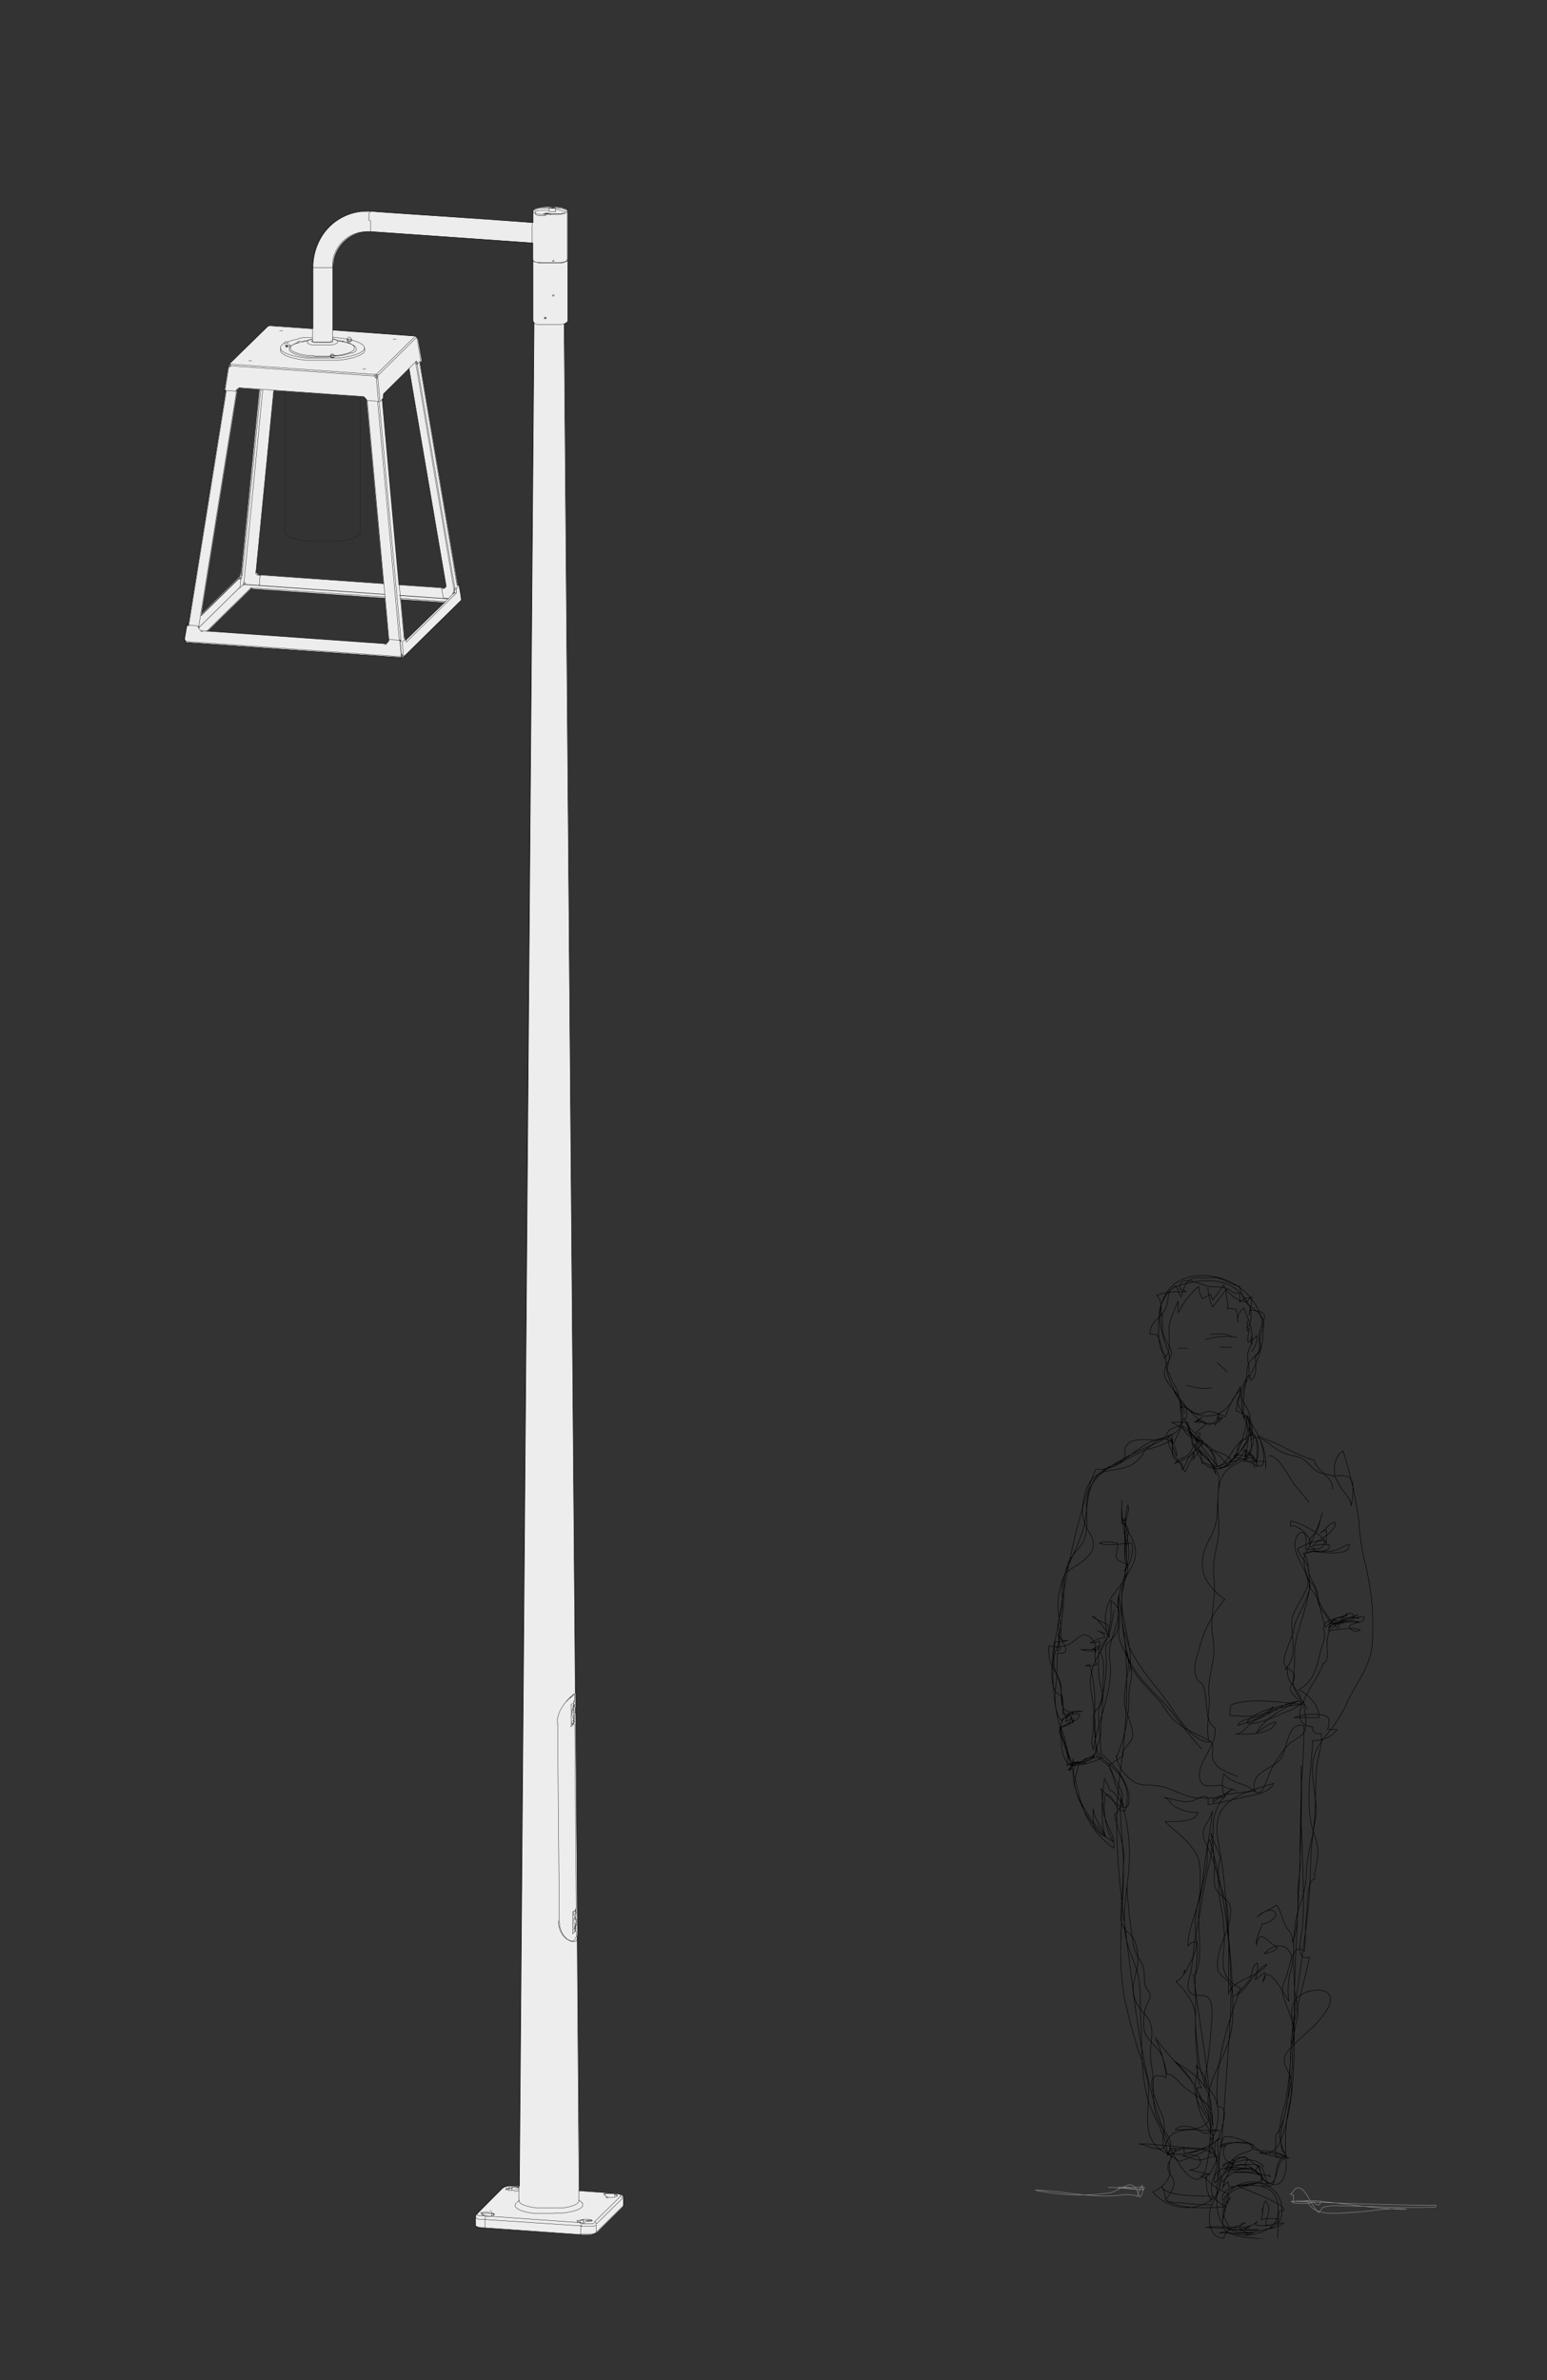 <svg id="Calque_1" data-name="Calque 1" xmlns="http://www.w3.org/2000/svg" xmlns:xlink="http://www.w3.org/1999/xlink" viewBox="0 0 260 400"><rect x="0" y="0" width="260" height="400" fill="#333333" stroke="none"/><defs><style>.cls-1,.cls-3,.cls-4,.cls-7,.cls-8{fill:none;}.cls-2{clip-path:url(#clip-path);}.cls-3{stroke:#000;stroke-width:0.08px;}.cls-3,.cls-4{stroke-miterlimit:10;}.cls-4{stroke:#878787;stroke-width:0.09px;}.cls-5{clip-path:url(#clip-path-2);}.cls-6{fill:#ededed;}.cls-7,.cls-8{stroke:#1d1d1b;stroke-linecap:round;stroke-linejoin:round;}.cls-7{stroke-width:0.06px;}.cls-8{stroke-width:0.1px;}</style><clipPath id="clip-path"><rect class="cls-1" x="173.61" y="214.22" width="67.77" height="162"/></clipPath><clipPath id="clip-path-2"><rect class="cls-1" x="30.92" y="34.65" width="73.94" height="341"/></clipPath></defs><g class="cls-2"><path class="cls-3" d="M203,216.34a10.67,10.67,0,0,0,.77,3.33,35,35,0,0,0,2.3-3c0,1.24.34,2.25.28,3.35-.23.24.22-.16,0-.19.35,0,.94.23,1.37.18a8.6,8.6,0,0,1,.33,2.28,2.57,2.57,0,0,1,1-2.49c.9,2.29,1.58,3.56,1.33,6.14a1.84,1.84,0,0,1,0-1.35c.33,1.16-.53,1.85-.68,2.93-.11.8.25,2.29.25,3.23M189.05,274.3c.61,4.25,5.13,8.82,7.49,12.22,1.38,2,4.08,6.56,7,6.22-1.95-1.17-4.45-2-6.12-3.55-1.17-1.1-1.85-2.61-3-3.82-2.28-2.44-4.64-4.55-5.21-8,.93,3.53,3.75,6.08,6.15,8.57s4.22,5.51,6.62,8m-12.57,22.91a85.77,85.77,0,0,0,1.09,10c.19,1.42,1,2.21,1.51,3.38s.12,2.34.5,3.52c.18.56.76,1,.8,1.56.06.77-.67,1.58-.84,2.31a10,10,0,0,0-.16,3.58c.41,1.86,2.51,2.83,3.08,4.58a18.68,18.68,0,0,1,.62,3.35c-4.67-1.64-1.35,4.57-.64,6.54.64,1.76.13,2.48.06,4.14s1.47,2.74,2.91,3.43c1.67-.78,4.39-1.24,5.25-3,1.24-2.63-2-5.57-2.63-8-.48-1.92.49-3.72.3-5.65a58.56,58.56,0,0,1-.34-7c.06-2.87-1.35-4.61-3.29-6.6a2.34,2.34,0,0,0,1.46-2c0,.19.05.46,0,.63.63-1,2.25-4,2-5.23a1.57,1.57,0,0,0-1.45.66c.06-3.56,2.16-6.69,2.08-10.25,0-1.53.13-3.53-.54-4.94-1-2.19-3.64-4.1-5.38-5.7,1.47-.18,5,.35,5.54-1.55a7.16,7.16,0,0,1-4.24-1.24c-.61-.45-.55-1.14-1.46-1.27,1.56.19,3.15,1,4.73.57,1-.3,3.09-1.95,2.63.62,2.31-.34,4.52-.94,6.76-1.41,1.48-.3,3.52-.59,4.31-2.16-2.86.88-6.84,1.73-8.66,4.37-1.45,2.12-.78,4.82-.35,7.15.93,5.12,1,10.28,1.53,15.44.31,3,.51,6,.59,9a20.08,20.08,0,0,0,2.67-2.7c.69-.91.41-2.51,1.46-3.12a6.13,6.13,0,0,1-.35,2.84c.55-.38,1.12-.86,1.63-1.2a2,2,0,0,1-.34,1.58c.64-3.79,3.64,2.27,4.36,3.25a15.69,15.69,0,0,1,.08-4.33,7.5,7.5,0,0,0,.48-2.72c-.46-2.88-3.09-2.8-4.66-.92.67-.21,2.17-.47,2.1-1.23-1.13-.15-2.93-3.42-3.46-.26-.09-1.23.69-2.4,1-3.58.81.11,2.87-1.06,2.08-2-.59-.73-2.45.23-2.81.8.86-.87,2.14-1.14,3.07-1.93.84.89,1,2.54,1.68,3.64.54.89,1.17,1.41,1.06,2.56,1-2.28.92-5.79.91-8.28,0-1.69.39-3.25.37-5-.05-5.45.25-10.89.18-16.34.28,12.21-.7,24.38-1.1,36.58-.26,7.94.51,16.14-1.52,23.91-.58,2.26-1.54,5.34-4.44,4.58a18.84,18.84,0,0,1,4.53.51,5.88,5.88,0,0,1-5.1-1.37c-1.26-1-3.6-2-5.31-1.85a4.4,4.4,0,0,0-.55,1.78c.43-.17.55,0,.91-.46a2,2,0,0,0,1.06,3.26c0,1.59-2.11.84-1.76,3,1.1-1.46,5-3.66,6.32-1.08-1.89-.84-2.51-.66-4.43-.48a19.09,19.09,0,0,1,6.21.67,1.07,1.07,0,0,0-.3-.3m-.73-1.28c-1.63-2.06-5.17-1.19-6.72.36.64-.47,3.49-3.11,3.95-1.66-.95-.55-2.18-.56-2.51.68-.67-.27-1.52-.24-1.65.52a16.85,16.85,0,0,1,1.75-1.13c.35,1.14-1,1.69-1.76,2m-.18,5.84c.64-1.36,1-2.22,2.32-2.87,1.08-.51,2.25-.54,3.34-1m-3.11-31.6c1.9-1.33,2.94-4.14,5-5.24-1.16,2.2-5.81,2.5-6.44,4.92,0-4.54.16-9.22-.13-13.74-.12-1.86-1.08-3.45-1.51-5.24a26.84,26.84,0,0,0-2.28-6.5c-1.07-2.1.68-3.19,1.2-5.22-.32,3.89-1.26,7.59-1.53,11.49a32.65,32.65,0,0,1-1.11,4.89,17.52,17.52,0,0,0,.07,5.78c.28,2.67-.52,5.21-.32,7.9s-.1,5.18.21,7.75c.34,2.94.29,5.93,1.81,8.55.17-.81-1.14-3.12-1.86-3.6.45,1.33.18,2.63.87,3.76a4,4,0,0,0-.68,0c-.45,3,1,5.39,2.42,7.76,1,1.58-.86,2.25-.07,3.54m20.28-88.41c1.15-1.52,3-1.53,4.57-1.14-1.15.06-5.42-.29-5.07,1.48,1.17-.21,4.42-.66,5.28-.16a1.29,1.29,0,0,1-1.88-.55c.63-.84,2.57-.43,2.57-1.62-1.82-.28-3.19,1.37-4.91,1.22.95-.74,2.63-.94,3.74-1.59-1.65.52-2.83,1.6-4.64,1.41-.49-1.55-1.74-2.18-2-3.6-.4-1.93-.27-2.53-1.85-4,1.78,1.33-1.91,6.54-2.14,8.24-.28,2-1.35,3.45-1.69,5.37s1.88,1.35,1.57,3.24c-.4,2.35,1.4,3.22,2.29,5.19m.55-27.76c.12-1.28-2.1-3.3-3.31-3a2.16,2.16,0,0,1,0-.84c1.34.1,6,2.5,6,4,0-.82,0-1.64,0-2.45-.41.11-.6,0-.93.42.91-.55,1.25-1.58,2.38-1.76.36,1.61-2.91,2.87-3.74,4a5.52,5.52,0,0,1,2.83-.18c.14,1.34-2.49,1.07-3.29,1.07,1.42,0,7,1.1,6.58-1.27-1.37.58-1.92,1.18-3.51,1.26-1.18.07-2.52-.22-3.59.19m-6.4-16.26c1.62-.18,3.49,3.84,4.43,5s1.59,1.85,2.33,2.9m-9.68-25.4a3.56,3.56,0,0,0,.89-2.68,4.18,4.18,0,0,1-1.47,1.12,7.86,7.86,0,0,1,.23-2.37c-.09.16-.28.36-.34.45a16.52,16.52,0,0,1,0-1.73,5.9,5.9,0,0,0,0,1.19,3.55,3.55,0,0,0,.47-3.19,4,4,0,0,0-.14,1.15c0-1,.46-1.81.34-2.86a1.67,1.67,0,0,0-1.95.65c0-.5,0-1.05-.06-1.56-1.08.14-1.2-.38-2-.72-1.14-.5-2-.18-3.25-.43s-5.14-2.32-4.72.54c.62,0,.7.18,1,.37-1.44,0-3.57,0-4.88.62.92,1,.62,2.19.76,3.41a.16.16,0,0,0,.15-.09c-.05,2-.13,3.12.86,4.71s.81,1.82,0,3.3c-2.07,3.55,2.81,4.62,2.31,7.56.17-.09.37-.13.53-.21a2.27,2.27,0,0,1,.33,1.89c-.8.21-.59.84-1.11,1.26s-1.16.37-1.7.78-.42,1-.92,1.37c-1,.67-2.58.16-3.68.23s-2.33.2-2.8,1.3c-.33.78.23,1.43-.45,2.2s-2.75,1.38-3.75,2m4.89,33.45c.87-5.49-3.3-11.56-.21-16.56,1.06-1.73,1.64-3.25.79-5.31-.6-1.43-1.56-2.44-1.82-4,.07.21.15.42.23.62.19-.41.36-.46.33-1-.25,3.54,1.51,6.28-.27,9.5a6,6,0,0,0,1.34-4.76c-1.9,0-3.49.59-5.5,0,.81-.44,2.14-.11,3.12,0-.2,2.55-1.06,2.64,1.61,3.51.5,1.95-1.54,3.92-2.57,5.39a7.53,7.53,0,0,0-.85,6.17,11.59,11.59,0,0,0-2.32-2.83.75.75,0,0,1-.16.15,19.82,19.82,0,0,0,2.65,1.32,15,15,0,0,0,.22,2.1c-.41-.72-1.18-.77-1.93-1.06a1.64,1.64,0,0,1,1.17,1.08,7.53,7.53,0,0,0-2.46.92,2.92,2.92,0,0,0,1.52-.32c.58,1.94-1.77,1.86-3,1.44.76,0,1.53,0,2.27,0,.06.83-.16,1.81.34,2.49a3.61,3.61,0,0,1-1.91.23,4.28,4.28,0,0,1,.64-.16c1.11,3.51.91,6.29.81,9.89-.09,3.45,1.73,6.57-3,6.52h1.32c-.6,0-1.2,0-1.78,0a6.21,6.21,0,0,0,2.13.15c-.71,0-1.81.23-2.17-.31a3.64,3.64,0,0,0-.33.62,36.66,36.66,0,0,1-2-6.31c1-.3,2.12-.35,2.35-1.59a2.45,2.45,0,0,1-.14.78c0-.26-.23-.7-.26-1a1.3,1.3,0,0,0-1.6.65c-1.4-1.35-1.16-4.62-.93-6.36s.09-3.25.22-5c3.08.35.18-2.45.15-3.31a21.41,21.41,0,0,0,.33,2.67c-.09.07-.36.28-.45.33.21-2.14.49-4.21.84-6.33.49-3-.31-6.81,1.45-9.41.8-1.18,1.84-1.94,2.29-3.36.59-1.86.2-3.85.3-5.75.19-4,2.93-5.65,6.09-7.46,2.69-1.54,5.64-2.51,8.3-4.1.07,1,0,2.41,0,3.26a8,8,0,0,0-.19-2.71,6.48,6.48,0,0,0,.94,3,5.21,5.21,0,0,0-1.45-3.27c-.22,2.46,1.91,3.88,2.84,6a21,21,0,0,0,1.52-3.37,3.78,3.78,0,0,1-.21,1.37c.31-.57.75-1.06,1.11-1.59,1.43.52,2.23,2.72,2.76,3.95-.31-2.43-3-3.27-4-5.19,0,.14,0,.3,0,.44,0-2-.75-2.86-1.25-4.6.79,2.68,5.74,4.85,4.93,8.1,1.23,0,3.28-.93,3.8-2.1.2-.42.15-1.11.35-1.48.51-1,1.6-1.27,2.24-2.17.66,1.54-.22,3-.94,4.32a2.56,2.56,0,0,1-.18-1.41c.19.65.8.76,1.14,1.33a7.09,7.09,0,0,1,.36,1.51c.16,0,.32,0,.49,0,.41-1.48-2.83-2.09-3.79-1.91a.35.35,0,0,0,0,.45c2.17-.5,5.09,3.45,4.91-.2-.13-2.78-1.61-4.92-3.14-7.11a2.79,2.79,0,0,0-.18.72c0-1.1-1.1-2-1.12-3,0-.64.74-1,.55-1.89-1.34,1.21-1.87,2.8-2.6,4.54a7,7,0,0,0-2.8-.9c-.51,0-1.18.56-2,.35a4.44,4.44,0,0,1-2.55-2.28c.61,1.19,3.3,4.19,4.74,4.15a2,2,0,0,0,1.63-1.81c-.36.4-.27.42-.36.85a3.7,3.7,0,0,0,.87-.29,1.23,1.23,0,0,1-.83.84c.26-.39.23-.43.6-.69a5,5,0,0,0-1,1.2,1.18,1.18,0,0,0,.23-.27c-.68-.07-1.41,0-2.1-.07l-.06-.3a6,6,0,0,0-1.2,0,8.7,8.7,0,0,0,1.05-.69c-.49.3-.94.53-1.41.82.62.06,1.26,0,1.87.1-.1.89-1.1.94-1.54,1.64a5.71,5.71,0,0,0,.69.15,2.22,2.22,0,0,1-.69,1.22c.31-.06.74.1,1.06.06a2.93,2.93,0,0,1,0,.66,13.4,13.4,0,0,0-2.4-2M205.5,373.1c0-1.38,0-2.91,1.3-3.77-.47,1-1.26,2-1.06,3.14.13.82.84,1.38.83,2.42-.53.18-1.09.23-1.59.36a50.81,50.81,0,0,0,5.79,0,2.83,2.83,0,0,0-1.37.49c.12-.14.21-.35.34-.48-1.63-.91-5.06-.75-7-.91,2.32-.44,5.32.38,7.43-.29a6.73,6.73,0,0,1-1.08.71,15.23,15.23,0,0,0,2.5-.06c-1.73,0-3.49.09-5.21,0,.86-.62,2-.51,2.9-1.13-.56-.09-.94.45-.91,1.14a6.94,6.94,0,0,0,2.91-1.34c-.12.15-.23.35-.33.5,1,.36,3.54.29,4-.95a9,9,0,0,0-3,.09,3.59,3.59,0,0,0,.22-1.89c0,.21,0,.42,0,.63.16-.67.1-1.38.55-1.87,1.17,1.62,0,2.53,0,4.08.3-.07.59.07.89-.08,0,.2,0,.46,0,.64a8.8,8.8,0,0,0,2.2-.86.89.89,0,0,0-1.12.33M203.31,243.58s5.23,1.27,3.06,2.73a19.47,19.47,0,0,0-4.69-4.32,44.51,44.51,0,0,0-4.71-2.94,19.68,19.68,0,0,1,2.66,0c.64,2.22,1.76,8.38,5.15,7.75s4.51-6.2,4.92-9c-.07.89,1.72,7.52-.48,6.79,1.24-.66,1.4.5,1.91,1.28a15.19,15.19,0,0,0,0-4c-.27-1.2-1.36-1.49-1.1-2.85M204.59,229c.45.48,1.5,1.26,1.64,1.64m-6.94,2.2c1.78.34,2.46.67,4.38.36m-.36-8.95c1.15,0,2.66-.31,3.65.37m3.11,13.7c.09-1.59-1.78-2.92-1.59-4.42a11.59,11.59,0,0,1,1.4-2.88c.05.27.35.61.42.89,1.14-.71.62-3,.71-4.16,1.22-.77.27-2.54.62-3.73.8-2.68,2-3.55-1.35-3.81-2.07-5.31-6.79-5.7-11.93-4.25-2.73.77-1.55,2-2.48,4-.8,1.7-2.6,2.05-2.58,4.23a7.82,7.82,0,0,0,1.21.09,17.6,17.6,0,0,1,1.16,4c1.49-1.07.55-4.19.89-5.79.25-1.13,1-2.68,1.42-3.79.07.63,0,1.27.08,1.89a13.57,13.57,0,0,1,3.39-4.36,4.65,4.65,0,0,0,.63,2,11.81,11.81,0,0,0,1.42-.76c0,.45.25.68.33,1,.62-.82,1.26-1.63,1.82-2.5.5,1.31,3.78,4.15,4.51,2a1.4,1.4,0,0,1,.46.16m-31.42,78.55c1,.09,4.1-.78,4.58-1.59a3.24,3.24,0,0,1,0,.44,7.43,7.43,0,0,0,.25-.83c-.83,1-4.25,1.74-4.18,2.92a3.58,3.58,0,0,0,.47-2.13,2.37,2.37,0,0,0,.21.79c1,.22,1.44-.56,2.17-.79a5.16,5.16,0,0,1,2.56,0c-1.11.41-4.06,1.51-5.2,1.14-1.92-.61-1.71-4.78-1.73-6.37.89-.32,1.69-.82,1.81-1.78-.18.5-.5.62-1,.84,0-.73.76-1.17,1.29-1.64-2.45.33-1.95-2.36-2.09-4.08s-1.15-2.66-1.79-4.22a8.22,8.22,0,0,1-.25-2.81,4.73,4.73,0,0,0,3.35-.21c.74-.32,1.8-1.57,2.6-1.59,1.25,0,2.14,1.68,1.89,2.82,0,0,0-.41,0-.47l-.47,0c.28-.17.71-.36,1-.54,0,1.64-.13,3.33,0,4.95s1,3.32.34,4.86c-.33.72-1,1-1.24,1.87a13.09,13.09,0,0,0,0,2c-.06,1.24-.52,2.59,0,3.81.72-5,3.51-10.21,2.76-15.19-.41-2.68,1-4.51,1.38-7.08.19-1.2,0-2.39.16-3.6.29-1.86,1.29-3.67,1.29-5.57a19.39,19.39,0,0,1,.07-3.88c.2-1.12.62-2.33-.88-2.66-.09-1.29,0-2.62,0-3.91a27.33,27.33,0,0,0,.54,6.07c.29,1.47-.16,2.76,0,4.19a58.34,58.34,0,0,1,0-6.06c.12-1.19.79-2.26.48-3.47a14.88,14.88,0,0,0-.35,5.89,27,27,0,0,1-.62,8.86,18.35,18.35,0,0,0,0,3.92,30.09,30.09,0,0,0,.89,6.27c.76,3.37-1.29,6.65-.16,9.83.43,1.21,1.27,3.17,1,4.31s-1.74,1.66-1.58,3.2c-.87.32-1.55,1.08-2.33,1.39.27,2,2.18,3.61,2.25,5.33,0,.77-.56,2.83-1.33,3,.44,2.48,1.66,4.92,1.55,7.45-.1,2.18-.16,4.46-.31,6.67-.1,1.46-.49,3.28.13,4.67.43.94,1.39,1.33,1.9,2.18a9.62,9.62,0,0,1,.56,4.78,27.25,27.25,0,0,0-.7,3.06c-.07,2.33.63,3.31,2.11,5,1.62,1.85.83,3.93.77,6.25,0,1.48.35,2.68.44,4.11.23,3.71-.41,6,2,9.16,1.14,1.5,1.26,2.23.44,4-.2-3.73-2.66-6.58-3.49-10.12-1-4.19-.75-8.45-1-12.71-.12-2.14,0-4.36-.29-6.49-.28-2.33-1.43-4.25-2-6.45-1.09-3.9,0-8.52.29-12.44a29.68,29.68,0,0,0-1.37-11.62c-.19,3.8.46,7.64.46,11.46,0,7.6-1.32,15.91.48,23.38.63,2.62,1.34,5.23,2.16,7.79a22.09,22.09,0,0,1,1.56,5.61c.23,4.38-1.7,9.74,3.77,11.47.16.84-.41,1.19-.49,1.83-.14,1.25.87,1.76,1,2.79s-.83,2.18-1.41,3c2.38,1.64,7.36,1.37,10.22,1.11-1-.66-2.06-1-2.44-2.29-.49-1.67.8-3.12.83-4.72a2.09,2.09,0,0,0-1.24-2.28c-1-.5-7.48-1-7,.68.9-.53,1.88-.88,2.74-1.38-.06.3.11.76.07,1.06,2,0,4.38-1.37,6-2.53a2,2,0,0,0-.9.61c0,.82,0,1.65,0,2.46-.95-.11-1.59.54-2.45.56s-2.19-.61-3.1-.72c.82,0,2.57-.42,3,.47.58,1.09-.72,1.94-1.65,1.89a34.38,34.38,0,0,0,3.39.76,4.07,4.07,0,0,0-1.54.35c1.26.43,1.07.65,1.95,1.44a14.14,14.14,0,0,0,2.73,1.51c-.07,1.43-1.58,4.84-.79,5.89,1.32,1.74,7.06,1.6,9,1.73.07-1.56.15-3.09.22-4.67.26,0,.62-.21.87-.21.05-1.27-6.78-3.46-7.88-4.21,2.27.12,7-1,2.38-2.53-1.95-.64-6.74-1.21-6.13,2.13,1.25-1.18,3-3.21,5-3,1.59.2,2.4,1.84,3.6,2.69,3,2.13,3.82-2,3.23-4.29a18.27,18.27,0,0,1-1-3.46,18.29,18.29,0,0,1,1-5.26A61.35,61.35,0,0,0,217,343.33c.4-4.82,2.14-9.69,3.1-14.41-2.7.95-1.24-4.09-1.17-5.23.3-4.78,0-9.84-.12-14.64a93.7,93.7,0,0,1,0-10.6c.23-2.82.33-5.57.34-8.4-2.78-1-2.85,4.31-4,5.65-1.54,1.75-5,2.07-4.3,5.22a.44.44,0,0,0,.28,0c-1,.33-7.9.46-7.24,2,.93-.8,2.19-1.51,3.22-2.23a7.87,7.87,0,0,0-3.23,6.31,45.8,45.8,0,0,0,.21,6.09c.16,1.35-.3,2.92.21,4.2.63,1.6,2.49,1.78,2.55,3.64.1,3-2.14,5.95-2.23,9-.07,2,.62,1.84,1.71,3s.83,3.34.85,4.92a15.85,15.85,0,0,1-1.34,6.95c-1.17,2.89-3.75,7.13-2.48,10.35l.3.06a10.63,10.63,0,0,1,.17,2.1,7.94,7.94,0,0,1-.14-2.5m-16.44-84.21c-.33,1.22-.38,2.51-.73,3.72-.29,1-1.31,1.9-1.52,2.83-.16.73.3,1.29.41,2a23.07,23.07,0,0,1,0,3.22c.06,3-.27,6.1-.42,9.12-.05,1-.81,2-.75,2.89.08,1.29,1.37,1.6,2.11,2.45s.68,1.72,1,2.8a34.16,34.16,0,0,1,1.47,3.84c-.57-.63-1.46-2.55-2.31-2.57a8,8,0,0,0-.9-2c-.23,2.64-.83,7.09.16,9.61-.85-1.21-2-1.91-2.68-3.18-.51-1-1.26-2-1.73-3-.77-1.6-1.49-4.4-.56-6a2.4,2.4,0,0,0-1.42.24,20.69,20.69,0,0,0-.08-2.95c-.14-.75-1.28-2-1.27-2.52,0-1.57,3.11-1.29,3.49-3-.94-.06-1.92,0-2.87,0-.08-1.05.18-2.25-.24-3.24-2.56-.12-1.4-7.12-1.18-8.95a7.37,7.37,0,0,0,2.11-.17,6.51,6.51,0,0,1-.87-.07c-.21-1-.11-2.07-.28-3-1.65-6,2.37-10.32,3.92-15.92.71-2.55.4-5.66,1.78-8,1.19-2,3.17-2.39,5-3.46,2.07-1.2,5.94-5.19,8.3-2.67,1-2.13,2-3.2,1.4-5.56-.26-1-.31-2.11-.64-3.07-.4-1.19-1.22-2.1-1.49-3.38a1.59,1.59,0,0,1-.3-.06,13.13,13.13,0,0,1-.24-2.67c-1.54-1.11-1.2-4.8-1.13-6.53a6.37,6.37,0,0,1,2.8-5.22c.42.53.56,1.41.92,1.85.24-.91.71-2.55,1.6-3s2-.12,2.9-.25c2.26-.34,3.18.92,5.33,1.49a8.8,8.8,0,0,0,.88,2.39c.77,1.15,2.43,1.69,3,3s-.25,1.82-.41,3c-.12.91.26,1.61-.16,2.48s-1.52,1.27-1.86,2.26-.13,2.08-.5,3.1a8.5,8.5,0,0,0-.22,5.7c.42,1.45,1.22,2.18.63,3.74a16.56,16.56,0,0,1-2.73,3.8,19.92,19.92,0,0,1,2.82-.62c-1.55.68-3.58,1.48-4.38,3.09s-.72,4-.82,5.66a10,10,0,0,1-1.36,4.94C201,263,202,266,205.87,268.79a19.93,19.93,0,0,0-4.21,7.91c-.54,1.79-1.37,4-.4,5.61.17.28.67.48.89.84a8.13,8.13,0,0,1,.54,2.87c.19,1.38.12,3.53,1.5,4.35.47,3-3,5.63-2.57,8.46.29,1.95,2.36,1.11,3.83,1.22.5.5,1.59.59,2.24.89m-4,69.6c-2.08.08-4.1-.29-6.16-.37-2.41-.1-1.21-.88-2.26-2.68.72,1.78,6.75,1.52,8.4,1.62,0,.38,0,.36-.21.64a17.54,17.54,0,0,1-.67-2.05,9.25,9.25,0,0,0-.16-1.89.21.21,0,0,0,0,.28,8.53,8.53,0,0,0,2-3.78,1.39,1.39,0,0,1-.9-1.49c1.22,2.57,2.65,7.21-.49,9.16a7.55,7.55,0,0,1-9.52-1.6,5.17,5.17,0,0,0,2.74-2.46c.35-.88-.07-1.77.13-2.64s.86-1.35,1-2.22a.84.84,0,0,0-1.17.77c2.45.69,4.14-.39,6.36-.8-3.74.1-7.42-.7-11.18-.73.87.21,3,1.17,3.8.76.65-.31.58-1.13,1-1.71,1.62-2.35,6-1.05,8.46-1.27-1-.5-1.28.41-2,.44-.94,0-1.28-.55-2.28-.91s-2.53-.46-3.05.33c1.38-.07,4.54.14,5.42-1.28.73-1.19-.46-2.87-1-3.9-1.32-2.5-2.4-4.74-4.72-6.45,3.61,2.27,6.18,3.93,6.39,8.3-.87-1.56-3.14-2.74-4.56-3.83-.8-.6-1.83-2.31-2.92-2.18a36.11,36.11,0,0,0-1.87-6c1.75,2.46,3.94,4.57,5.82,6.92a12.16,12.16,0,0,1,2,4.23c.43,1.18,1.33,2,1.42,3.31.07.92-.3,1.64,0,2.62,1.73-2.53,1.94-7.39-1.17-9.16a85.86,85.86,0,0,0,1.2-9.58c.07-1.26.59-4.25-.53-5.24-.77-.69-2,0-2.78-.66-1-.78-.47-2.09-.22-3.1.58-2.3.49-4.64,1-7,.67-3.13,1.05-6.3,1.72-9.43.55-2.59,1.26-4.75.8-7.44a29.52,29.52,0,0,0,1.17,3.05c.56,1.31.29,1.29.12,2.65a25.71,25.71,0,0,0,.4,6.67,26.2,26.2,0,0,1,.48,7c-.27,3-.51,5,2.81,6.71-2.29,6.16-4.52,13.19-3.86,19.88,2.55-.14.06,4.87,0,6-.11,1.43.44,2.64.15,4.07s.41,2.63.07,3.91c-.37,1.44-1.44,2.37-1.59,4s.19,4.18,2.43,4.15c0-.39.34-.74.39-1.06a14.15,14.15,0,0,0,4.36.49c2.71-.69,4.48-1.49,4.35-4.58-.19-4.61-4.91-3.84-8.31-3.44,0-.26-.1-.64-.05-.9a2.46,2.46,0,0,0-1.1,1.23c.45-1,.68-2.62,1.69-3.11.76-.36,2.26-.07,3.22-.48.11.24.37.43.46.62.27-.33.62-.4.72-1,.89,1.67.36,1.83.72,3.43,1.73.18,1.83,0,2.17-1.55.23-1.06.33-3.36,1.8-3.39a31.42,31.42,0,0,1,.59-8.86,10.8,10.8,0,0,0,.2-4.38c-.22-.92-1.05-1.82-1.09-2.76-.07-1.42,1.41-2.56,2.32-3.45,1.7-1.67,3.84-3.3,5-5.44,2.11-3.95-3.56-3.7-5.37-1.54-1.62,1.95.23,5.16-.7,7.59,1.28-2.19-.57-5.54-1.27-7.65-.63-1.92-.07-2.31.51-4.1.35-1.08.9-5.56,2.93-3.92.17-2.14.11-4.36.37-6.44.14-1.08,0-5.49,1.28-5.66,0-1.8.85-3.71.54-5.46-.28-1.58-1-3-1.21-4.69-.6-4.34.15-8.8.4-13.15a5,5,0,0,0,4.12-1.81c-.53-.06-1.08,0-1.61-.05.44-1.89.4-2.37-1.76-2.54a9,9,0,0,0-3.84.56c1.36-.05,2.74.06,4.09,0,.36-1.78-1.88-4.08-3.35-4.68,3.07-1.77,3.08-4.71,4-7.64a4.47,4.47,0,0,0,.35-1.52c0-.71-.49-1.31.1-2s2.8-1.11,3.68-1.43c-.38.41-1.45.36-2.12.73a12.28,12.28,0,0,0-1.51,1.37,31.39,31.39,0,0,1-1.32-5.7c-.29-1.34-1.15-2.21-1.46-3.38s.12-2.24-1-3.33c.63-.17,1.61-.08,1.9-.69l-1.47-.06c.05-.56.34-2.49-.44-2.76s-1.23,1-1.32,1.57c-.38,2.51,2.14,4.49,2.15,6.95,0,1.16-2.57,4.77-2.67,5.92-.14,1.63.18,3.22.18,4.85a5,5,0,0,1-1.14,3.51c-.7.91.32-.79.2.44-.22,2.23,2.49,3.16,2.3,5.6-3.27-.3-7.34-.93-10.56-.26-1.91.4-1.18.65-1.47,2.13,2.38.14,5.58.6,7.23-1.43-.18,1.27-2.23,1.79-3.17,2.39s-1.89,2.22-3.07,2.17c1.88,0,6,.26,6.81-2-.84,0-2.58,1.27-3.25,1.78,1-2,4.17-4,6.18-4.91M205,226.41h2m-9,.19h1.64m2.93-1.46a11.12,11.12,0,0,1,5.29-.37m-8.22,14.8c.82,3,5,3.17,4.77,6.93,2.27-.3,3.26-4.88,5.07-4.59.18-2,.63-4.22-1.74-4.79.13-1.29.87-2.62.69-4.06-1.33,2.56-2.52,5-5.72,4.91-2.7,0-4.25-2.06-5.44-4.25m10.78,64.85c-1.59-.64-3.9-1.34-4.26-3.17-.21-1,.58-2.23-.64-2.89-.54-2.55.31-5.15.05-7.74-.2-2,.41-4,.72-6a13.74,13.74,0,0,0-.16-4.15c-.27-2.47.26-5,.35-7.44.06-1.44-.24-2.89-.13-4.3.15-1.84.78-3.59.85-5.46.07-2.05-.25-4.09-.12-6.14.12-1.8.53-3.42-.69-4.92-1.05-1.31-2.32-2-3.1-3.61-.61.52-.65,1.22-1.2,1.69-.71.61-1.67.76-2.26,1.49,3-1.09,5.1-2.83,2.34-5.57,1.47,1.78,2.61,3.49,4.18,5.19.83.91.74,1.29,2.13.93a4.76,4.76,0,0,0,3.06-2.86,4.16,4.16,0,0,1,2,2c.44-.94.67-4.79-1.18-4.41a.78.78,0,0,0,.43,0,6.36,6.36,0,0,0-.53-3.26m-4.2,129.33c-.08-1,.85-1.61.94-2.71a12.7,12.7,0,0,0,2.69-.24,1.43,1.43,0,0,1,.58-1.46c.47.59,1.37.9,1.72,1.57.77,1.48-.23,1.41,1.58,2.6-1.15-1.66-.26-3.31-2.84-3.29-1.26,0-3.46-.17-4.31.92a4.76,4.76,0,0,1,2.5-2.68c.77-.38,2.3-.37,2.05-1.62-1.37-.13-4.48-.68-5.59.31,2-.49,3-.94,5-.49.36,1.29,1.64,1.27,2.62,1.31a7.22,7.22,0,0,1,3.94,1.18,4.81,4.81,0,0,1-2.13-.18,29.8,29.8,0,0,1,0-3.78c1.35-1.36,1.66-4.48,2.08-6.3a32.06,32.06,0,0,0,.7-6.18,30.67,30.67,0,0,1,.75-6.91c.54-2-.4-3.49-.44-5.49-.08-4.61-.58-9.95,1.14-14.28a16.19,16.19,0,0,0,.91-5.59,37.07,37.07,0,0,1,.95-5.15c.7-3.79.47-7.53.71-11.33.13-2,1.1-4.23.82-6.18-.81.16-1.6-.14-1.46-1.09-5.77-.54,1.94-9.15,1.69-10.59,1.15-.23.73-2.33.73-3.23,0-1.62.57-2.53,1-4.09a2.21,2.21,0,0,1,.63,0c-.65.11-1.26.47-1.29,1.16.88-.86,2.37-1.35,3-2.26a2,2,0,0,1,1,0c.08.6.47.83,1.09.7-1.67.05-3.21-.53-3.46,1.62-.63.1-1.9-2.06-2.35-2.69-.67-.91-1.53-3.21-2.35-3.7-.28-2.21-1.83-4.41-.74-6.34a31,31,0,0,0,2.7-6.57c-.36,1-.48,2.12-.92,3-.25.52-1.12,1.11-1.25,1.59-.48,1.77,2.41,2.22,2.54.12-1.49-.24-3.22.72-4.53,1.28.23,1.37,1.52,2.08,1.82,3.36a19.57,19.57,0,0,1,.14,2.88c.13,2-1.86,7.25-2.23,9.23-.5,2.65-.07,2.3-.33,5.08a11.61,11.61,0,0,1,0,1.56c-.09.41-.68,1-.65,1.42.08,1,1.49,1.72,1.94,2.71-2.51.29-4.16.4-6.29,1.64-1.16.68-4.11.66-4.47,1.87a32,32,0,0,0,7.24-3.07,7.78,7.78,0,0,1,2.95-1c-2.25.94-7.42,1.29-8.65,3.63,1.84.53,5.26-1.36,7-2a6.9,6.9,0,0,0,2.56-1.59c0,1.45.78,4,0,5.27-.49.75-1.82,1.26-2.48,1.9a17.48,17.48,0,0,0-3.31,5c-.31.63-.94,3-1.75,3.17-.57.13-1.16-.65-1.62-.89-1.6-.81-3-.83-4.27-2.29a5.72,5.72,0,0,0,.17,3.91,24.64,24.64,0,0,1-5.29.09c-2-.38-3.71-1.56-5.68-1.93s-3.42.27-5.09-1.33A6.13,6.13,0,0,1,187.6,295c0,.13,0,.27,0,.4a25.42,25.42,0,0,0,2.13-10.49c0-1.86.85-3.36.24-5.24-.7-2.19-2.17-3.42-1.92-5.8.2-2,.55-3.55-1.33-4.87.06,2.81,0,5.66-1.5,8.1s-2.38,4.53-1.76,7.65a40.89,40.89,0,0,1,.64,7.43c.07,3,1.28,3.25,3.21,5.18a6.27,6.27,0,0,1,1.73,7.06c-1.86-.16-1.65-2.72-3.23-2.87a11.76,11.76,0,0,0,1.25,7.93c-1.2-.86-2.87-1.38-3.29-2.72a12,12,0,0,1,0-2.81c0,1.76,1.52,3.14,2,4.64-1.6-.94-3.45-3.75-4.09-5.43a12.31,12.31,0,0,1-1.08-3.16c-.07-1.33.7-2.59.65-4a3.88,3.88,0,0,0-1.75,1.47c1.26-.5.53-1.5.19-2.35a19.9,19.9,0,0,1-.76-3.09c-.21-.89-.84-1.62-.52-2.56.44-1.33,2.35-1.77,3.55-1.89-1,0-2.82-.14-2.75,1.28-1.09-2.27-.43-4.7-1.42-7a5.56,5.56,0,0,1,0-5.28,4.71,4.71,0,0,0,.14-2.68,5.45,5.45,0,0,1,.38-2.85c.63-2.19-.33-4.73.81-6.8,2.68-1.73,6.08-3.34,4-6.64-1.4-2.23-1.43-4-.77-6.53s1.86-3.58,4.52-4,4.36-.86,5.6-3.44a13.93,13.93,0,0,0,4.51-1.66c.17,2-.39,3.24,1.66,4,0,.3.1.69,0,1,.68-.58.8-1.62,1.37-2.35s1.44-1.19,2-2c-1.74-1.31-2.66-1-3.31-3,2.52,1.48,3,3.67,3.31,6.31,1.17-.15,1.65.78,2.63.88,1.31.14,2.16-1.33,3-2.1,2.19-1.94,2.46-3.29,2.35-6.34a26.43,26.43,0,0,1-.91,7.2c1.21.07,2.44,0,3.64.05,0,.28,0,1.12,0,1.1a9.31,9.31,0,0,0-1.31-5.42c1.61.74,3.19,1.24,4.66,2.09a38.36,38.36,0,0,0,4.85,2.06c.31,1.82,3.43,2.89,3,4.89m-25.58-14.43c.05,1.38.68,3.64-.52,4.63s-2.77.81-4,2.05-2.57,1.6-4.14,2.47c-2,1.1-3.15,2.05-5.56,1.84-3.38,8.69-4.93,18-6.47,27.13a36.62,36.62,0,0,0,0,14.15c.92,4.08,2.41,8,3.36,12.1,1,4.43,2.38,7.65,6.19,10.32.17-2.16-.78-3.05-1.44-4.92-.57-1.59-.36-3.42-.7-5.09.86,1,4.58,5.13,4.71,2,.11-2.94-2.58-6.19-4.71-7.86l-.42-6.16c-.14-1.92.81-3.51,1-5.36a23.13,23.13,0,0,0,.26-5.29c-.4-2.34,1.17-1.88,1.84-3.81.61-1.76-.1-4.06.27-5.92,1.65,9.57,1.89,17.85.23,29.91-1.59,11.54.61,23.32,2,34.89,1.18,9.52,2.71,19.62,6.7,28.43,1.48,3.27,5,8,6,1.82,1.48-8.73-.64-18.53-1.79-27.17l-.57-4.2.31,0c1.39-3.14.37-7.42.58-10.87a45.61,45.61,0,0,1,1.3-7c.34-1.61-.15-3.43.53-4.87a95.63,95.63,0,0,1,3.52,29.33c-.3,5.68-.81,11.34-1.14,17-.28,4.9-1.34,9.95-1.16,14.85.22,5.94,4.85,5.27,9.36,4.06a4.14,4.14,0,0,1,1.27-1.09c2.07-6.48-6.74-9.23-9.61-3.45-1-2.33,4.62-3,5.95-2.93,1.89.09,2.44.53,3-1.41.28-1,.4-2.4,1.57-2.81a2.11,2.11,0,0,0,0-1l-.5-.06c-.84-3.24.44-5.61.86-8.78s.37-6.28.6-9.38c.6-7.87,2.18-15.56,2.91-23.42.44-4.74.13-9.33,1.09-14,.78-3.76-1.27-7.52-.08-11.16.63-1.93,2.07-3.32,3.26-4.89a25.08,25.08,0,0,0,2.39-4.3c1.75-3.51,4-6,4.08-10.16a43.13,43.13,0,0,0-1.24-12.82,36.73,36.73,0,0,1-1-6.68,66.3,66.3,0,0,0-2.7-12.18c-1.36.71-1.64,2.78-1.39,4.17,1.57,0,2.6-.29,3,1.32a12.41,12.41,0,0,1-.28,3.77c.06-1.21-1.24-2.32-1.85-3.29a10.71,10.71,0,0,0-.91-1.74c-1.42-.41-2.56-.28-3.65-1.36-1.3-1.28-1.66-1.81-3.53-2.14a8.58,8.58,0,0,1-3.71-1.89c-.75-.53-2.3-1.66-3.17-.73,0-1.09.41-4.08-1.24-3.8a24.86,24.86,0,0,1,.37-5.79c3-4.81,4.64-10.51.09-15.06-3.78-3.79-12-4.6-14.12,1.42-1.06,2.94.17,6.13,1.19,8.89.09,1-.44,1.87-.34,2.92a8.32,8.32,0,0,0,.89,2.47c.59,1.52,1.75,3,2,4.63"/><path class="cls-4" d="M192,368.25a1.37,1.37,0,0,1-.46,1c-.33-.74-.59-1.93-1.45-2.07s-2.64,1.24-3.66,1.37a35.86,35.86,0,0,1-12.49-.48c4.48.09,8.86,1.28,13.35.94,1.25-.09,2.7-.38,3.88.1a5.18,5.18,0,0,1,.79-1.86c0,.29.08.66.06.95a1,1,0,0,0,.3-.6c-1.49-.09-3,0-4.51,0,1.48,0,2.93.34,4.4.34-2,.05-4-.31-5.94-.34m30.8,2.52c.61-.39,1.85-.06,2.67-.32.82,2.91,5.47,2.12,7.74,2,2.92-.12,6-.89,8.93-.52-4.83,0-9.77-.87-14.57-1.35-1.7-.17-3.23.13-4.88,0,8.13.33,16.25.65,24.38.7a.35.35,0,0,1-.06.28c-5.25.23-10.55-.16-15.81-.18a8.83,8.83,0,0,0-3.21.24c.11-.05-.45.74-.63.85-1.11-.82-2-3.73-3.14-4.06-.89-.27-.92.46-1.58,1a4.93,4.93,0,0,0,.48.14,4.3,4.3,0,0,1-.08,1.31c.9.07,2.93.3,3.46-.22.26.73,1.24.84,1.18-.1"/></g><g class="cls-5"><path class="cls-6" d="M61.2,66.67l.45.47v.16l0,.1,2.83,30.7-21-1.5L43,96.13l3-30.52Zm3.16.27v-.25l.07-.53,4.34-4.26L75,98.44l-.33.37L67,98.28l-2.81-31.2Zm3.79,40.72-.09-.21,0-.17c0-.06,0-.08,0-.09s-.11,0-.11,0l-.59-6.44,7.39.51Zm-2.82,0a.53.53,0,0,1,0,.17l-.39.39h-.26l-29.8-2.11,7.21-7.08s0-.11.31-.08,22.31,1.56,22.31,1.56l.63,7s0,0,0,.11M39.86,65.54l.4-.35,3.33.26-.91,9.24L40.57,96.06a.42.42,0,0,0-.17.17.73.73,0,0,0,0,.26L40.2,97l-6.39,6.27Zm64.87,303.57c-.09-.26-.46-.38-.46-.38a5.34,5.34,0,0,0-1.19-.21l-5.69-.41L94.89,54.44a2.68,2.68,0,0,0,.47-.29.38.38,0,0,0,.1-.2V35.69s.41-1-2.83-1-3.06.85-3.06.85v1.85l-7.66-.58L69.51,36s-5.93-.39-7-.49a7.64,7.64,0,0,0-1.56,0,9,9,0,0,0-6.91,4.25,10.07,10.07,0,0,0-1.45,4.93v10.5l-7.1-.51-.14,0-.27.06s-6.45,6.27-6.56,6.42a.35.35,0,0,0-.08.27l-.13.24-.62,3.91.22.05L31.65,104.9l-.26.29L31,107.46a1.29,1.29,0,0,0,.05.36c0,.14.36.18.36.18l19,1.35,16.9,1.16a1.28,1.28,0,0,0,.39,0,.28.28,0,0,0,.22-.17s9.52-9.34,9.6-9.45,0-.44,0-.44l-.37-2.14H77l-6.35-37.4.28-.26-.67-3.76a.37.37,0,0,1-.14-.16.41.41,0,0,0-.2-.21.25.25,0,0,1-.11-.07L56,55.47s0-9.24,0-10.23a8.77,8.77,0,0,1,.15-1.69A6,6,0,0,1,62,38.93c.34,0,27.54,1.91,27.54,1.91s0,12.9,0,13,.21.37.21.37L87.29,367.37c-2.14-.23-2.79.33-2.79.33L80.21,372c-.44.42-.3.49-.3.49a12.6,12.6,0,0,0,0,1.52c.06.27,1.06.42,1.06.42s16.56,1.18,16.66,1.17a8.19,8.19,0,0,0,1.42,0,3.09,3.09,0,0,0,1.29-.37l4.44-4.4a10.09,10.09,0,0,0,0-1.68"/><path class="cls-7" d="M96.49,324a1.64,1.64,0,0,0,0,.23.87.87,0,0,0,0,.19.35.35,0,0,0,.07.12.09.09,0,0,0,.07,0s0,0,.07-.05a.39.39,0,0,0,0-.13,1,1,0,0,0,0-.2c0-.07,0-.15,0-.24v-.35m-.4-.61v1m.38-1.38v-.24c0-.07,0-.13,0-.18a1,1,0,0,0,0-.12.05.05,0,0,0,0,0,.22.22,0,0,0-.06.05.76.76,0,0,0-.07.13.93.93,0,0,0-.07.2l-.06.24,0,.25V323m0-1.49v.37m0-.48v0h0v.08m0-.11a.83.83,0,0,0,.34-.33m0,0h0m0,.06v-.06m0,.43v-.37m0,.48h0v-.1m-.34.44a.75.75,0,0,0,.33-.33m-.37.27v0s0,0,0,0h0m.39,2.48v.08l0,.07-.05.08-.07.07-.08.07-.1.07-.11.07-.14.07m.59-.58V324l0-3.27m-.65-30.95.26-.26m0,0a.19.19,0,0,0,0-.1m0,0v-.3m-.51,1.1h0m0-3.72h0m.63-.58h0m-.37,1.4v1m.39-1.38c0-.08,0-.16,0-.23s0-.13,0-.19a.53.53,0,0,0,0-.11s0,0,0,0,0,0-.06.05a.49.49,0,0,0-.08.13,2,2,0,0,0-.07.19q0,.1-.06.24a2.11,2.11,0,0,0,0,.26.28.28,0,0,0,0,.09m.4.61v-1m-.39,1.38c0,.08,0,.16,0,.24a.78.78,0,0,0,0,.18.31.31,0,0,0,.07.12s.05.05.08,0a.1.1,0,0,0,.07,0,.33.33,0,0,0,0-.12l0-.2a1.79,1.79,0,0,0,0-.24,2.17,2.17,0,0,1,0-.26.28.28,0,0,0,0-.09m-.37,1.49v.38m0-.48h0a0,0,0,0,1,0,0,0,0,0,0,1,0,0v0h0m0-.1a.77.77,0,0,0,.34-.33m0,0h0m0,.06V289h0m0,.43V289m0,.48h0v-.1m-.34.44a.83.83,0,0,0,.34-.33m-.38.27v0a0,0,0,0,1,0,0h0m.34-3.94,0,3.26v.47m0,0v.07l0,.08,0,.07-.06.08-.09.07-.1.07-.12.07-.13.06M96,286.45l0,3.25v.47m0-3.72.13-.07.12-.07.1-.07.09-.07.06-.08,0-.07,0-.08v-.07m-2.81,3.8c0-.24,0-.47,0-.71s0-.24.07-.36l.09-.36c0-.11.07-.23.12-.34s.08-.22.13-.33.11-.23.17-.34l.19-.32.18-.27.18-.26.21-.25.2-.24c.11-.12.22-.24.33-.34l.3-.3.23-.22.18-.17.11-.12,0-.05h0m.33,40.86c0,.08,0,.16,0,.23a.61.61,0,0,1-.09.2.51.51,0,0,1-.16.13.56.56,0,0,1-.23.07,1.34,1.34,0,0,1-.28,0,1.42,1.42,0,0,1-.33-.11,1.4,1.4,0,0,1-.34-.18,2.79,2.79,0,0,1-.34-.28,2.61,2.61,0,0,1-.32-.34,4.32,4.32,0,0,1-.27-.42,4.59,4.59,0,0,1-.24-.5,5.18,5.18,0,0,1-.17-.56c0-.15-.06-.31-.08-.47s0-.32,0-.48M96.28,325v-.47l0-3.26m0,0,.13-.07.12-.07.1-.07.08-.07.07-.07,0-.08,0-.07v-.08m-.47-33.28h0v0h0v-.07m0,0v-.61m0,0v0h0m-.13.62.15.13m.34,36.65a.2.2,0,0,0,0-.13m0,0,0-.54m0,0v0h0v0m0,0-.12.57m0,0a.13.13,0,0,0,0,.12m0,0,.16,0m-5-287.9-.27,0-.25,0-.25,0-.22,0-.21,0-.18-.06-.16-.06-.13-.06L90,35.71l-.08-.07,0-.07v-.15l0-.07.08-.08.1-.06.13-.07.15-.06.18-.06.2-.05.22,0,.24,0,.26,0,.26,0,.28,0h.83l.28,0,.27,0,.25,0,.24,0,.23,0,.2,0,.19.06.16.06.13.06.11.07.08.07,0,.08,0,.07v.07l0,.08-.08.07-.1.07-.13.06-.15.06-.18.06-.21,0-.22,0-.24,0-.25,0-.26,0-.28,0H91.74Zm1.43-1.41-.29,0H91.69l-.28,0-.28,0-.26,0-.25,0-.23.05-.2.06L90,35l-.16.06-.13.07-.11.08-.08.07,0,.08,0,.08v.08l0,.08.08.07.1.08.13.07.15.06.18.07.21,0,.22.06.25,0,.26,0,.27,0,.29,0h1.18l.29,0,.29,0,.28,0,.26,0,.24,0,.23-.05.21,0,.19-.07.16-.06.13-.07.11-.08.07-.07,0-.08,0-.08v-.08l0-.07-.07-.08-.1-.07L95,35.11l-.16-.06L94.66,35l-.2,0-.23,0L94,34.83l-.26,0-.27,0Zm-3.71,6.09a.18.18,0,0,1,0-.06.52.52,0,0,1,0-.11s0-.09,0-.15,0-.12,0-.2a1.72,1.72,0,0,0,0-.24,1.5,1.5,0,0,0,0-.22,1.69,1.69,0,0,0,0-.23v-.24a2.11,2.11,0,0,1,0-.25l0-.24c0-.08,0-.16,0-.23a2,2,0,0,0,0-.26l0-.24a2.32,2.32,0,0,1,0-.24v-.08m5.9,5.76h0l0,.07,0,.08-.07.08-.11.07L95,44l-.16.07-.19.06-.21.06-.23,0-.24,0-.26,0-.28,0-.29,0-.29,0h-.89l-.29,0m0,0-.29,0-.27,0-.26,0-.25,0-.22-.05-.21-.06L90,44,89.82,44l-.13-.07-.1-.07-.08-.08,0-.08V43.6m3.48-8.72V35m-.28-.12V35m.49-.06-.08.08m0,0-.28,0m0,0-.2-.06m0,0,.07-.07m0,0,.28,0m0,0,.21,0m-.83.69h0l0,0,.05,0,.08,0,.1,0h.49l.11,0,.1,0,.07,0,.05,0v0h0M92,35.78v.14m-.29-.12v.09m-.07,0,.07-.07m0,0,.29,0m0,0,.2,0m0,0-.07.08m0,0-.28,0m0,0-.21-.06m.65-.48h-.49l-.27,0-.25,0-.25,0-.23,0-.21,0-.19.05-.17.06-.14.06-.05,0m4.68,0a3.84,3.84,0,0,0-1.34-.34M89.46,54v0l0,.08.06.08.08.07.12.07.14.07.17.07.19.06.22.05.23,0,.26,0,.26,0,.28,0,.29,0H93l.29,0,.28,0,.27,0,.25,0,.24-.05.22,0,.2-.06.17-.07.15-.07.12-.07.09-.07.06-.08,0-.08v0m-3.71-.69h.06l.06,0a.1.1,0,0,1,0,0l0,.06v.07a.14.14,0,0,1,0,.06.21.21,0,0,1,0,.06l0,0H91.6l-.06,0-.05,0,0-.07a.13.13,0,0,1,0-.06s0,0,0-.07l0,0,.05,0,.06,0ZM89.46,43.6v0l0,.08.06.08.08.07.12.07.14.07.17.07.19.06.22,0,.23,0,.26.05.26,0,.28,0,.29,0H93l.29,0,.28,0,.27,0,.25,0,.24-.05.22,0,.2-.06L94.9,44l.15-.07.12-.08.09-.07.06-.08,0-.07v0m-2.49,6v.06l0,.05,0,0H93l.06,0,.06,0,0-.06v-.13l0,0-.06,0H93l-.06,0,0,0,0,.05Zm.26-5.76h0m-.1.07h0m.1-.19v.12m0,0-.1.07m0,0-.1,0m0,0v-.12m0,0,.1-.07m0,0,.1,0M52.53,57l-1.79.39m6.95,0L55.9,57M47.14,58.5v.33m14.16,0V58.5M52.53,44.92V57.41m3.37,0V44.92m0,0a1.21,1.21,0,0,0,0-.19c0-.14,0-.27,0-.41s0-.27,0-.4.05-.26.08-.39a3.75,3.75,0,0,1,.09-.39c0-.13.08-.26.13-.38s.09-.25.14-.37l.17-.36.2-.34c.06-.11.14-.22.21-.33l.24-.31.25-.3.28-.28.29-.25.32-.24a3.53,3.53,0,0,1,.32-.21l.34-.2.36-.17.36-.14c.13,0,.25-.09.38-.12l.38-.1c.13,0,.26,0,.4-.06l.39,0,.4,0h.54m.23-3.42-.29,0h-.51l-.5,0-.5,0-.5.07-.49.1-.48.12-.48.15-.46.18-.45.2-.45.22-.42.25-.42.27-.4.29-.38.31-.36.34L55,38.4l-.33.37-.3.39c-.1.13-.2.27-.29.41a4.28,4.28,0,0,0-.26.42,4.63,4.63,0,0,0-.24.43c-.08.15-.15.3-.22.45s-.14.31-.2.46l-.17.48c-.05.16-.1.32-.14.48s-.09.32-.13.49l-.09.5c0,.17-.05.33-.07.5s0,.34-.05.51,0,.32,0,.49v.14m9.72-6,27.21,1.92m0-3.44-27-1.9m-15,20.13h0m-.49,0h0M66.6,57h0m-.5,0h0m-4.63,5h0M61,62h0M42.34,60.67h0m-.5,0h0m16.68-3.35v0m.34,0v0m-3.17,2.79v0m.33,0v0m-8.08-2v0m.34,0v0m4.25-2.84-7.12-.5m24.67,6.45h.16M37.65,65.65l.16,0M45,54.82l-6.53,6.4m1.27,4.58,0,0m23.77,1.7,0,0m0,0h.16m.92,40.79h0m2.81,2h.08m6.71-11.4,0,.06m2.62-.56-6.31-37.5M41.38,98.26l0,0m-.58.11h.06m2.72,0,0-.07m-3.5.56.16,0M37.88,65.67l-6.33,39.52m45.9-4.75,0,0m-.41-2.1h-.16m-45.76,9.46v0h0m.23-2.56,0,0m36.66,2h-.16m-.1,3.21,9.66-9.49m-12,6.65,0,0m2,2.74h0M31.28,108l36.09,2.55M47.84,58h0m.56-.3v0m-.6,0v0m.6,0a.29.29,0,0,0-.3-.3.3.3,0,0,0-.3.3m10.61-.41h0M59,57v0m-.6,0v0m.28-.34a.3.3,0,0,0-.28.3m.6,0a.3.3,0,0,0-.3-.3h0m-3.09,3.42h0m.53,0h0m0-.31v0m-.6,0v0m.6,0a.31.31,0,0,0-.3-.31.3.3,0,0,0-.3.31m5,29.74V66.61M47.9,65.72V89.48M86.77,367.37h-1l-.22,0-.2,0-.2,0-.18,0-.17.05-.16.06-.14.08-.11.08,0,0m2.87.19h0l-.12,0m0,0-.58.08M85.15,368l0,0,0,0h0m2.14-.55-.44,0m16.28,1.15-5.77-.41m7.4,2.61v-1.41m0,0s0-.07,0-.1a.3.3,0,0,0,0-.1.41.41,0,0,0,0-.09l-.07-.08-.08-.07-.12-.07-.15-.07-.17-.06-.18-.05-.2,0-.2,0-.22,0h-.14m-1.49.52,0,0,0,0,0,0m.43.21-.34-.15m2.11.1h0l0,0,0,0m-1.61,0,0,0M84.34,367.8,80,372.08m.93.1,0,0,0,0h0m.42.21-.34-.15m6.29-2.48-.48.44m11,0-.47-.44M83,372.27l0,0,0,0,0,0m-1.61,0,0,0m-1.44.12v1.41m.17-1.78-.06.07-.06.09,0,.1a.36.36,0,0,0,0,.1h0m19.62.85,0,0,0,0-.06,0-.09,0-.11,0-.12,0m0,0-.58.09m-1.33-.09,0,0,0,0h0M89.71,54.26,87.19,369.88m10.11,0L97,325.69m-.33-41.1L94.79,54.41m1.75,230.28-.7.69m.73.49v-1.18m.28,36-.24-30.93m.28,35.8v-1m-.67-37.16h.17m0-.78h-.06m.36,36.72-.18,0m0,.75h0M89.46,35.49v2.35m0,3V43.6m5.9,0V35.49m-2,.13V35m-1.09,0v.6m.42-.79h-.06l-.11,0-.09,0-.07,0-.06,0a.05.05,0,0,0,0,0,0,0,0,0,0,0,0m1.09,0h0s0,0,0,0l0,0-.05,0-.07,0-.1,0-.11,0h-.3m-.24,1.34v-.25m-1.1,0v.2m1.1-.2h0l0,0,0,0,0,0-.08,0-.1,0-.11,0H92m0,0h-.2l-.11,0-.09,0-.08,0-.06,0,0,0a.08.08,0,0,1,0,0m4,18V43.6m-5.9,0V54"/><path class="cls-7" d="M67.49,110.5v-.17m-.07.18h0m-36.19-2.76h0m.05,0h0m36.23,2.59h0m.11,0h-.07m.07,0-.07,0m0,0,.08,0m.07,0H67.5m.12,0h-.05M41,98.22h0m-.11,0H41m-.07,0,.17.08m0,0h0m0,0-.17-.08m1.2.61-7.46,7.32m7.66-7.36a.28.28,0,0,0-.2,0m22.58,1.54L42.34,98.8m32.56,2.3-7.65-.54m-36,7.42h0v-.07a.17.17,0,0,1,0-.07m36.08,2.55v0s0,0,0,0a0,0,0,0,0,0,0v0a0,0,0,0,0,0,0h0m0-.21,0,0m0,0,0,0m.08-.07.11-.1m0,0a.08.08,0,0,0,0,0m0-.07.1.19m-.12-.25a.14.14,0,0,0,0,.06m-.13-2.41-.08.07m-.14,0h.09m.06,0a.09.09,0,0,0-.06,0m0,0a.28.28,0,0,0,0,.09m.2,2.19-.2-2.19m.18,2.39-.1.1m.1-.1a.09.09,0,0,0,0-.07m0,0-.21-2.34m0,0a.11.11,0,0,0-.08-.08m-1.78-.12,1.78.12m-1.78-.12a.07.07,0,0,0-.09.07v0m0,.17,0-.17m-.41.62.43-.45m-.43.45-31.16-2.2m0,0-.39-.5m0,0,0-.18m0,0a.1.1,0,0,0-.07-.1h0m0,0-1.95-.13m0,0a.08.08,0,0,0-.09.06M31,107.42l.34-2.15M31,107.42a.08.08,0,0,0,0,.07m.25.29-.25-.29m.28.33,0,0m36.15,2.54,0,.05m10.12-9.62,0-.13m0,0v-.08m0,0-.37-2.19m0,0h0m-.48.47.48-.47m-.48.47a.17.17,0,0,0,0,.12m0,.16,0-.16m0,.73,0-.57m-8.4,8.77,8.35-8.2m-8.35,8.2-.17-.36m0,0,0-.17m0,0v0h0v0h0m0,0-.52.51m0,0a.15.15,0,0,0,0,.09m.2,2.19-.2-2.19m.2,2.19a.14.14,0,0,0,0,.06m0,0,.1.19m0,0a.06.06,0,0,0,0,0m9.68-9.51v0m-29-43.06,0,0m-.56.33h0m0-.26,0,.05m.63.23,0,0m.06-.08h0a.05.05,0,0,1,0,0m0,0v-.22m0,0h0m-.2.33a.32.32,0,0,0,.14,0m0,0h0m-.41,0h.19m.22-.26h0l0,0m-.44.3-.08,0m-.08-.27h.08m-.08.22v-.22m.08.27,0,0s0,0-.06,0m.24.07h-.08m0-.27h0l.06,0m.36-.08,0,0m0,0h0m-.6,0a.07.07,0,0,0,0,0m0,0,.08,0m0,0,.19,0m0,0h.11m0,0,.14,0m-.36.08h0l.08,0m-.11.25v-.22m.11.23H48m.22,0h-.11m.22,0h0l-.08,0m.11,0v-.22m-.11,0h.11M59,57h0m-.55.33h0m0-.31,0,.06m.46.29.14,0m0,0,0,0m0,0h0m.09-.09v0l0,0m0,0V57m0,0h0m-.09.09v0s0,0,0,0m-.44.29a.59.59,0,0,0,.19,0m0,0H58.6m.22,0h-.11m.22,0-.06,0h0m.11,0v-.22m-.11,0h0l.08,0m-.33,0,0,0h.06m-.35,0h.08m-.08.22V57m.08.26h0l-.08,0m.16.07-.08,0m.16,0h-.08m.08,0V57.1m-.08,0h0l.08,0M58.44,57l.08,0m0,0h.19m0,0h.11m0,0A.35.35,0,0,0,59,57m0,0,0,0m0,0h0m-.6,0a.07.07,0,0,0,0,0m-2.25,2.75,0,0h0m-.56.32h0m0-.31h0l0,0m.45.29a.33.33,0,0,0,.14,0m0,0,0,0m0,0h0m.1-.09,0,0v0m0-.06v-.21m0,0h0m-.51.32a.65.65,0,0,0,.19,0m.22-.26,0,0v0m-.59,0h.07m-.07.22v-.22m.07.26h0l-.07,0m.15.06-.08,0m.16,0h-.08m0-.26h0l.07,0m-.2-.11s0,0,0,0m0,0,.08,0m0,0h.19m0,0H56m0,0,.14,0m0,0,0,0m0,0h0m-.4.11h0l.08,0m-.11.25v-.22m.11.24h0l-.11,0m.22,0h-.11m.22,0h0l-.08,0m.11,0v-.22m-.11,0h.11m4.24,30.05a.63.63,0,0,0,.21-.43m-.21.43L60.2,90l-.16.1-.18.11-.21.1-.24.1-.26.09-.28.08-.31.09-.33.07-.34.07-.37.07-.38,0-.39,0-.41,0-.41,0-.43,0h-.43l-.43,0h-.87l-.44,0-.43,0-.42,0-.42,0-.4,0-.39,0-.38-.06-.37-.06-.34-.07-.33-.08-.3-.08-.28-.09L49,90.42l-.24-.1-.21-.1-.18-.1L48.23,90l-.13-.11L48,89.79l-.07-.12,0-.11v-.08m43.74-36-.07-.13m.18.14h-.11m0,0-.06.06m0-.19-.07.07m0,0,.08-.12m.21.14-.07.11M87.07,368h0m-.58.09h0m18.12,2.76a.19.19,0,0,0,.07-.14m-23.3,3.67-.25,0-.23,0-.21,0-.2,0-.17-.05-.16,0L80,374.1l-.1-.06-.07-.06-.05-.07v-.05m20.43,1.29,4.37-4.29M99,373.45h0m-.59.09h0m-17,.85,16.28,1.15m.11-5.4.06.07.08.11,0,.11,0,.11v.1l0,.11-.08.11-.09.1-.13.11-.16.1-.18.1-.21.09-.24.09-.26.08-.28.08-.3.08-.33.07-.34.06-.35.05-.37.05-.39,0-.39,0-.4,0L93,372H91.37L91,372l-.4,0-.39,0-.38,0-.36-.05-.36-.06-.33-.06-.32-.07-.3-.07-.28-.09-.25-.08-.23-.09-.2-.1-.18-.1-.15-.1-.12-.1-.09-.11-.07-.11,0-.1v-.11l0-.11.06-.11.08-.11,0,0M97,373.44a2.82,2.82,0,0,0,1.38.1m.83-.5A3.14,3.14,0,0,0,98,373m-15.61-1.16a3.4,3.4,0,0,0-1.31,0m.21.51a2.93,2.93,0,0,0,1.66,0M103,368.69a3.4,3.4,0,0,0-1.31,0m.2.5a2.88,2.88,0,0,0,1.67,0M85.12,368a2.93,2.93,0,0,0,1.38.1m.71-.53a3.35,3.35,0,0,0-1.14,0m14.17,7.59-.08.06-.11.06-.13.06-.16.05-.19.05-.2,0-.22,0-.24,0H97.66m-1.72-90.29-.11.12-.23.23-.26.29-.13.16M94,322.86a5.36,5.36,0,0,0,.06.7c0,.12,0,.23.07.35s.06.22.1.33a2.08,2.08,0,0,0,.12.32,2.59,2.59,0,0,0,.14.29,2.75,2.75,0,0,0,.17.29,2.48,2.48,0,0,0,.19.26l.18.21.19.19.21.16.21.13a2.14,2.14,0,0,0,.35.16,1.32,1.32,0,0,0,.32.07,1,1,0,0,0,.26,0,.67.67,0,0,0,.21-.09.36.36,0,0,0,.14-.16.52.52,0,0,0,.07-.23,1.3,1.3,0,0,0,0-.28l-.06-.3M93.73,289.7l.06,8.6L94,322.86m-6.76,47h0l0,.1.05.1.07.1.11.1.13.1.16.09.19.09.21.08.24.08.26.08.28.07.3.06.32.06.33.05.35.05.36,0,.37,0m0,0,.38,0h1.54l.38,0,.38,0,.36,0,.36,0,.35,0L95,371l.31-.06.3-.06.28-.07.25-.08.24-.08.21-.09.18-.09.15-.09.13-.1.1-.09.07-.11.05-.1v-.09m-.49-48.28a.22.22,0,0,0,0-.11m0-.37v0h0M96.28,325h0m0-3.73h0m.63-.58h0m0,2.92v-1"/><path class="cls-7" d="M37.81,65.64h0m0-.05,0,.05m25.78,1.77s0,0,0,0m0,.08h0m6.17-11,.08,0,.07,0,0,.07,0,.08M63.5,63.12s0-.06,0-.08a.18.18,0,0,0,0-.07l-.07,0-.08,0m.06.23s0,0,0,0v0s0,0,0,0h0m0,.23a.47.47,0,0,0,0-.17m0,0h.16m-24.86-2h.15m31-4.72h-.15M45.16,54.76a.45.45,0,0,0,.23,0m17.89,8.34a.58.58,0,0,0-.23,0m.23-.19v.17m0-.17a.45.45,0,0,0-.23,0m.2.47h-.06m-.14-.46,0,0A.14.14,0,0,1,63,63s0,0,0,.08a.28.28,0,0,0,0,.09M38.74,61.48v-.09s0,0,0-.08,0,0,0-.06l0,0m24.19,2,0,0m.31.13-.06.2m0-.1,0,0m.07.08.36,4m-.2-4h-.16M37.86,65.62s0,0,0,0h0m0,0,1.82.13m0,0s0,0,0,0m0,0,0-.2m0,0,.48-.39m0,0,20.94,1.48m0,0,.44.45m0,0,0,.2m0,0a0,0,0,0,0,0,0m0,0,1.82.13m0,0a0,0,0,0,0,0,0h0m-.37-4h-.05M63,63.19a.23.23,0,0,0,.17.22m-24.6-1.73a.22.22,0,0,0,.19-.2m-.19.2h0m24.93,1.81.36,4m0,0h0m0,0,.54-.53m0,0a0,0,0,0,0,0,0m0,0v-.2m0,0,.07-.53m0,0L70,60.66m0,0,.17.29m0,0,0,.19m0,0h0m0,0,.54-.53m0,0a.13.13,0,0,0,0-.06m0,0-.62-3.7m0,0-.09,0m0-.11a.16.16,0,0,0,0,.11m-6.59,6.47a.47.47,0,0,0,0-.17m0,.17-.06.2m1.33,44.77s0,0,0,0M63.24,63.31l0-.15m.06-.09-.05,0m0,0a.09.09,0,0,0,0,0m0,.24v-.09m1,3.78,3.65,40.13M61.72,67.35l3.66,40.27m-.43.67h-.23m0,0h0m9.65-9.48a.07.07,0,0,0-.06,0m.06,0,.26,0m.1.07,0-.06m1.51.77,0-.4m-.14.51.1-.11m.13,0h-.13m-.11.26v0m0-.11a.14.14,0,0,0,0,.11m-7.35-38L75,98.6m0,0-.28.29m0,0-.4,0m0,0s-.07,0-.08.06v0m0,0,.26,1.51m0,0a.08.08,0,0,0,.08.07m.83.06-.83-.06M69.86,60.89,76.31,99.2m0,0h.12m-6.57-38.3,0,0m.15,0h-.12m.21.27,6.35,37.72m0,.75-.07.07m0,0h0M43.46,96.62l.26,0m-.4,0,0,.07m.44,0h0m-3.41.52.07-.07m.2,0-.16,0m-.11.11h0M43,96.34l0-.06m-2,1.61h.06m2.57-32.46L40.58,96.35m0,.31.16,0m.48,1.43a.25.25,0,0,0-.12-.24m.12.24v.1m0,0a0,0,0,0,0,0,0m.11,0h-.11m.11,0s0,0,0,0m.08,0a.08.08,0,0,0-.08,0m2.16.09s.07,0,.08-.06m0,0,.14-1.48m0,0a.08.08,0,0,0-.08-.09m0,0-.4,0m0,0-.3-.34M46,65.59,43,96.34m.82-30.91L40.71,96.69m0,0-.12.4m0,0-.11.1m0,0a.23.23,0,0,0,0,.11m0,0-.15,1.49m0,0h0m.56-.54-.56.54m.58-.51h0m0,0h0m0,0,0,0m0,0a.14.14,0,0,0,0-.06m0,0v-.09m.06-.27a1.31,1.31,0,0,0-.06.27m-6.78,8-.05,0M38.6,61.4l0,.15m0-.2,0,0m0,0,0,0m-4.57,44.79h0m0,0-.26,0m6-40.55-6.39,39.86M41,98.23h0m1.39.74a.34.34,0,0,0-.2,0m-1.69-2.78.15-.15m-.2.43,0-.17m0-.11a.23.23,0,0,0,0,.11m-.19.73.17-.56m0,0,.16,0m.5,1.67h0m2.44-1.65,0,.06m34,3.78a.07.07,0,0,0,0-.05m-2.82-1.59.3-.32m-.3.32,0,.06M41,98.16,41,98.09m.1.11,0,0m36,.14h0m-.15,0H77m-2.4.52.35-.37M67,98.29l7.32.51M43.73,96.64l20.79,1.47M43.46,96.62,43,96.15m0-.16h0m33.86,2.33h0m-12.17,2.24L42.34,99m32.4,2.28-7.47-.52m9.61-2.39,0,0m-.47.75,0-.17m0,0h0m0,.75,0-.57m.17,0h-.17m-42.62,4.29,6.41-6.29m0,0,.16,0M42.14,99l-7.3,7.17M31,107.7v0a.08.08,0,0,0,0,0s0,0,0,0l0,0,0,0h0l.06,0m0-.17h0m0,.18,0,0m-.16-.2a0,0,0,0,0,0,0m.25.26h0m0,0h0m0,0v-.15m-.26-.19v.08m.29.28h0m0-.15v.15m-.26-.41v.06m.62-2.67-.22.22m0,0,0,.07m.08,0h0M31,107.5v0m.18.17h0m0,0v0m9.43-11.35v0m0,.16,0-.16m-.19.72.17-.56m-6.78,7,6.54-6.42m-8.76,8,0,0m0,0v0m.17,0-.27,0m2,.41,0-.17m0,0h0m-.07.2,0,0m34.74,2.13,8.16-8m.24-.08H76.4m-42.63,6.49,0,0m33.81,4.38h-.06m9.89-9.68v0s0,0,0,0,0,0,0,0,0,0,0,0m-9.78,9.37v.17m0,0h.07l0,0,0,0,0,0s0,0,0,0,0,0,0-.06m-.16,0h0m-.13.18h0m.06,0H67.5m0-.16v.16m.12-.18s0,0,0,0m-.12.22h-.07"/><path class="cls-7" d="M63.47,67.48l3.66,40.22m7.24-8.9-.05.07m1.85.84h.16m-.13.12h0m-5.6-39,6.31,37.49m-35.49-.09,0,0m-.51.1h0m2.77,0,0-.06m0-1.51,0-.07m.09.1-.05.06m-3.31.51-.16,0m0-.11.16,0m3.75-31.73L41,97.89m-2.3-36.31-.13,0m-.53,4.13-6.33,39.53m8.86-8.84-.16,0m0-.12.14,0m36.86,4.16,0-.06m-10.29-.3,8.19.57m-34-2.39,23.28,1.64M41.06,98.2h.12m1.16.59V99m34.73-.67h-.16m-.48.47h.16m0,.12h-.16M42.14,99v-.16m-10.95,8.91v.17m-.21-.25.17,0m-.07-.09-.11,0m.3.37v0m-.3-.41h0m2.48-2.1,6.74-6.62m-9.08,8.92,0,0m.25-2.54,0,0m2.07.21,0,0m-.08-.1,0,0m-2.2,2.4,0,0m9.08-8.92-6.75,6.63m33.89,4.9h0m.24,0h0M41.18,98.22h-.12m23.62,1.66L41.39,98.23m34,2.4-8.17-.58m.16,10.27,0,0m.11-.1,0,0m.14,0h.16m.22-3h-.16m-2.36.36,0,0m1.78.12,0,0m.06,0h.16m0,2.42h0m-.25-2.33h0m.2,2.21h.16m-.2-2.19h-.16m0,2.54-36.08-2.55M47.81,57.7l0,0,.05,0,.07,0h.37m0,0,.06,0,0,0h0m7.15,2h0l0,0,.06,0,.08,0H56l.08,0,0,0,0,0h0m30,307.92-.58.09m.58.39v-.48m0,0a.1.1,0,0,0,0-.1m1.14.13a3.12,3.12,0,0,0-1.1,0m-.58.45v-.36m0,0-.14,0-.12,0-.09,0-.07,0,0,.05v0m.46-.21a.12.12,0,0,0,0-.1m1.28-.28h0m16.8,1.64-.34-.16m0,.43v-.43m1.41.59a.17.17,0,0,0,.07-.14m-1.63-.79h0m.17.33-.09,0-.13,0-.14,0-.16,0H102l-.14,0-.13,0-.11,0-.08,0,0,0,0,.05h0m1.8-.21a.09.09,0,0,0-.08.09m-1.64.18s0,0,0,0m2,.16V369m-1.64.17h0m1.76-.27a.1.1,0,0,0-.08.1m.13.12a.18.18,0,0,0-.13-.12m-19-1.31a.27.27,0,0,0-.24.09m-1.45,4.35-.33-.15m0,.43V372m0,0-.1,0-.13,0-.14,0-.16,0h-.67l-.14,0-.13,0L81,372l-.08,0-.05,0,0,.05h0m1.8-.21a.1.1,0,0,0-.07.09m-1.65.18h0m2,.17v-.19m-1.64.18h0m1.76-.27a.09.09,0,0,0-.08.09m.13.13a.21.21,0,0,0-.13-.13M80.21,372a.29.29,0,0,0-.23.08m1.4.9-.24,0-.24,0-.21,0-.2,0-.17-.05-.16-.06L80,372.7l-.1-.07-.08-.06,0-.07,0-.05m18.23.64-.59.09m7.16-3.73-4.37,4.29m4.37-4.29a.37.37,0,0,0-.33-.35M98,373.57v-.48m0,0A.14.14,0,0,0,98,373m1.44.31h0l0-.05-.06,0-.08,0-.12,0-.13,0-.15,0h-.67l-.15,0m-.59.46v-.37m0,0-.14,0-.12,0-.09,0-.07,0,0,0v0m.46-.21a.1.1,0,0,0,0-.1m-16-.1v1.41m.08-1.82a.82.82,0,0,0-.08.41m16.28,1.15L81.38,373m18.54.41,4.36-4.29m0,0,0-.06v-.12l0-.06-.07-.06-.11-.05-.13-.05-.15-.05-.17,0-.19,0-.21,0-.22,0m-15.82-1.12-.47,0M103,368.53l-5.75-.4m-10.54-.75h-.91l-.22,0-.21,0-.19,0-.18,0-.15.05-.13.05-.1,0-.07.06m0,0L80.21,372m0,0,0,.06,0,.06,0,.06,0,.06.08.06.1.05.13,0,.15.05.17,0,.2,0,.2,0,.22,0m0,0,16.29,1.15m-.71-.28-.08,0,0,0,0-.05,0-.05,0,0,.08,0,.1,0,.12,0,.15,0m0,0L98,373m1.27.05h0l.11,0,.07,0,0,0v.1l0,0-.07,0-.11,0-.12,0-.15,0m0,0-.58.09m-15.79-1.63a1,1,0,0,0-.25-.08m-1.5.34-.08,0,0,0,0,0,0-.05,0,0,.08,0,.1,0,.09,0m1.56.07.34.15m-1.7.29-.06,0m1.76-.27.07,0,0,0v.09l0,0-.07.05h0m-1.73,0-.33-.16m22.4-3.4-.25-.08m-1.5.35-.08-.05,0,0,0-.05,0,0,0-.05.08,0,.1,0,.09,0m1.56.06.34.15m-1.7.29-.06,0m1.76-.27.07.05,0,0,0,.05,0,0,0,0-.07,0h0m-1.73,0-.33-.15m-16.41-1L85,368l0-.05,0,0,0-.05,0-.05.08,0,.1,0,.12,0,.15,0m0,0,.58-.09m1.14.44-.13,0m0,0-.58.09m13.74,5.63v1.41m-2.58.39v-1.41m.09-.41a.73.73,0,0,0-.09.41m2.58-.39-.08.06-.11.06-.13.06-.16.05-.19,0-.2,0-.22,0-.23,0-.25,0h-.76l-.25,0m2.58-.39a.34.34,0,0,0-.32-.35m-2.17.33h.92l.21,0,.21,0,.19,0,.18,0,.15,0,.13-.05.1-.06.08-.05M94,322.83l0,0m-.19-33.19,0,0m3.1,31.79h0m0-.37h0m-.16,2.47h.18m-.07-2h0m-.33,1,.35,0m-.38-.68h0m0-32.56h.09m0-.37h0m-.12.47h.12m-.36.33h0m-.06-2,.39,0m-.21-1h.21m-.23.52H96.2m0-.12h0m.15-.62h0m.35,36.73h-.16m0,.58h0M92.32,35h0l0,0,.05,0,.08,0,.1,0,.12,0h.48l.1,0,.07,0,.05,0,0,0h0m-2,.9,0,0,0,0,.07,0,.09,0,.11,0h.38m0,0h.11l.11,0,.08,0,.06,0,0,0v0m-40,21.35v.09l0,.06.05,0,.08.06.12,0,.13.05.16,0,.18,0,.2,0,.21,0,.22,0h.68l.22,0,.21,0,.19,0,.18,0,.16,0,.13-.05.11,0,.08-.06,0-.06,0-.06v-.08m-5.17.09-.54.14m8.06,0-.57-.15M47.14,58.83v.08l0,.13.07.12.09.11.13.12.15.11.18.11.2.11.24.11.25.1.28.09.31.09.32.09.35.07.37.08.38.06.4.07.41.05.42,0,.44,0,.44,0,.45,0h1.83l.45,0,.45,0,.45,0,.43,0,.43,0,.41-.05.4-.06.38-.07.37-.07L59,60.2l.32-.08.31-.09.28-.1.26-.1.24-.1.21-.11.18-.11L61,59.4l.13-.12.1-.12.06-.11,0-.13v-.09m-13.24-.71a.34.34,0,0,0,.26,0m-.26,0h-.13l0,0h0m10.73-.68a.31.31,0,0,0,.26-.06m-.26.06h-.08l-.05,0,0,0v0M55.8,60.16a.33.33,0,0,0,.27-.06m-.27.06h-.07l-.06,0,0,0v0M58.4,57a20.66,20.66,0,0,0-2.35-.29m-8.24,1-.09,0-.17.11-.14.12-.11.11-.08.12-.06.12,0,.12v.12l0,.12.07.12.09.12.13.12.15.11.18.11.2.11.24.1.25.1.28.1.31.09.32.09.35.07.37.08.38.06.4.06.41.06.42,0,.44,0,.44,0,.45,0h2.28l.45,0,.45,0,.43,0,.43,0,.41-.05.4-.06.38-.07.37-.07.35-.08.32-.08.31-.09.28-.1.26-.1.24-.1.21-.11.18-.11.15-.11.13-.12.1-.12.06-.12,0-.12v-.12l0-.12-.05-.12-.08-.12L61,58l-.14-.12-.16-.11-.2-.11-.22-.11-.24-.1-.27-.1-.3-.09-.31-.09-.18,0m-6.49-.44h-.11l-.44,0-.43,0-.41,0-.41.06-.39.06L50,57l-.36.08-.33.08-.32.08-.3.1-.27.09-.07,0m7.74-.77h-.14m-8.51-1.1-.07,0h-.25l-.06,0,0,0v0l.05,0,.07,0h.31l0,0v0ZM66.52,57l0,0,0,0v0l0,0h-.37l-.06,0,0,0v0l0,0,.06,0h.32Zm-5.48,5h.32l.06,0,0,0v0l0,0,0,0H61l0,0,0,0,0,0ZM41.92,60.62h-.05l0,0v0l0,0,0,0h.25l.07,0h.06l0,0v0l0,0-.06,0H42Zm3.47-5.89h0m24.25,1.71h0m0,0h0s0,0,0,0m.41,4.74h0M70,61l0,.19M70,61l-.12-.19m.29.18H70M37.65,65.61a0,0,0,0,0,0,0M45,54.82v0a.15.15,0,0,1,.07,0h.08m-6.52,6.4h-.08l-.07,0-.05.06,0,.08m.23,0h0l0,0s0,0,0,0m-.21.14a.48.48,0,0,0,0-.17m0,0,.16,0m1.21,4.4s0,0,0,0m0,0,0-.2m-1.08-4.2-.11,0m0,0v-.17m-.37.56.09-.2m1.92,3.66-.45.37m0,0,0,0m-1.15-3.93h0m-1,4,.62-3.89m.16,0-.16,0m.16,0,.09-.19m-.71,4.08.62-3.89"/><path class="cls-7" d="M52.53,57.23l0,.05,0,.06,0,.06,0,.06.08,0,.1.06.12,0,.15,0,.17,0,.19,0,.2,0,.22,0h.9l.21,0,.21,0,.19,0,.17,0,.15,0,.12,0,.1-.06.08,0,0-.06v-.12l0-.05m0-.26.16,0,.18.05.16.06.13.07.11.07.07.07.05.07,0,.07v.08l-.05.07-.07.07-.1.07-.13.06-.15.06-.18.06-.2.05-.22,0-.24,0-.25,0-.26,0h-1.1l-.28,0-.26,0-.25,0-.24,0-.23,0-.2,0-.18-.06L52,57.83l-.13-.06-.11-.07-.08-.07,0-.07,0-.08v-.07l0-.07.08-.07.1-.07.12-.07.16-.06.18,0,.19-.05m-2.33.53-.08,0-.25.09-.22.09-.21.09-.17.09-.15.1-.12.1-.09.11-.06.1,0,.11v.1l0,.11.06.11.09.1.12.1.15.1.17.1.21.09.22.08.25.09.28.08.3.07.31.06.33.06.36.06.36,0,.38,0,.38,0m3.37,0,.19,0,.36,0,.35-.06.34-.06.31-.06.3-.07.27-.08.26-.09.22-.08.2-.09.18-.1.15-.1.12-.1.09-.1.06-.11,0-.11v-.1l0-.11-.06-.1-.09-.11-.12-.1-.15-.1L59,57.79l-.2-.09-.22-.09-.26-.09h-.05m-5.44,2.31a18.86,18.86,0,0,0,2.71,0m0,.12h-.13L55,60H53.76l-.41,0L53,60l-.4,0-.39,0-.37,0-.37-.05-.35-.06-.33-.06-.31-.07-.3-.07-.27-.09-.25-.08-.23-.09-.2-.09-.18-.1-.15-.1-.12-.11-.09-.1-.06-.11,0-.11v-.1l0-.11,0-.11.09-.1.11-.11.14-.1.17-.1.2-.09.22-.09.24-.09.27-.08.29-.08.31-.07.33-.06.34-.06.3,0m5.18,0h0l.36,0,.34.06.33.07.3.07.29.08.26.08.24.09.21.09.19.1.16.1.14.1.1.1.08.11.05.11,0,.1v.11l0,.11-.07.11-.1.1-.13.1-.15.1-.19.1L59,59.3l-.23.09-.26.09-.28.07-.29.08-.33.07-.33.06-.36.05-.36,0-.37,0m-.28-15v0l0,.06-.06.06-.1.05-.12,0-.14,0-.17,0-.18,0-.2,0-.22,0h-.89m0,0-.21,0-.2,0-.19,0-.17,0-.14,0-.13,0-.09-.06-.07,0,0-.06v0m9.71-6h0l-.05-.05,0-.07,0-.1,0-.12,0-.15,0-.17,0-.19v-.42m0,0v-.46L62,37l0-.23,0-.21,0-.21,0-.18,0-.17.05-.14.06-.12.06-.1.06-.06,0,0h0m7.58,25.64h.16M39.76,65.77l0,0m-1.44-4.22.16,0m-.87,4,.16,0m.76-4.26.06-.05M63.28,62.9l6.52-6.41m-.15-.05-13.74-1M38.79,61.21l24.26,1.72m.1.48,0,0m.3-.1h-.16m.24,4.13,0,0M38.74,61.48,63,63.19m.52-.07L70,56.71m-2.51,53.5h.06M63.23,63.11h.1m.4,4.39,3.66,40.17"/><path class="cls-8" d="M95.46,37.82V35.69s.4-1-2.83-1-3.06.85-3.06.85v1.85l-7.66-.58L69.51,36s-5.93-.39-7-.49a7.64,7.64,0,0,0-1.56,0,9,9,0,0,0-6.9,4.25A10,10,0,0,0,52.6,44.7V55.19l-7.1-.5-.13,0-.28.06s-6.44,6.28-6.56,6.43a.33.33,0,0,0-.08.26l-.13.24-.62,3.91.23.05L31.65,104.9l-.26.3L31,107.46a1.88,1.88,0,0,0,.05.36c0,.14.37.18.37.18l19,1.35,16.9,1.17a1.46,1.46,0,0,0,.39,0,.28.28,0,0,0,.22-.16s9.52-9.35,9.6-9.46,0-.44,0-.44l-.37-2.14H77l-6.35-37.4.28-.26-.67-3.76a.31.31,0,0,1-.14-.16.35.35,0,0,0-.2-.2.46.46,0,0,1-.11-.07L56,55.47s0-9.23,0-10.23a8.72,8.72,0,0,1,.15-1.68A6,6,0,0,1,62,38.93c.34,0,27.54,1.92,27.54,1.92s0,12.89,0,13,.21.37.21.37L87.29,367.37c-2.14-.23-2.79.33-2.79.33L80.21,372c-.44.43-.3.5-.3.5a12.45,12.45,0,0,0,0,1.51c.06.28,1.06.43,1.06.43s16.56,1.18,16.66,1.17a11.46,11.46,0,0,0,1.42,0,3,3,0,0,0,1.29-.38l4.44-4.39a10.23,10.23,0,0,0,0-1.69.79.79,0,0,0-.47-.37,5.53,5.53,0,0,0-1.19-.22l-5.69-.4L94.89,54.45a2.82,2.82,0,0,0,.46-.3.35.35,0,0,0,.11-.2V37.82Z"/></g></svg>
